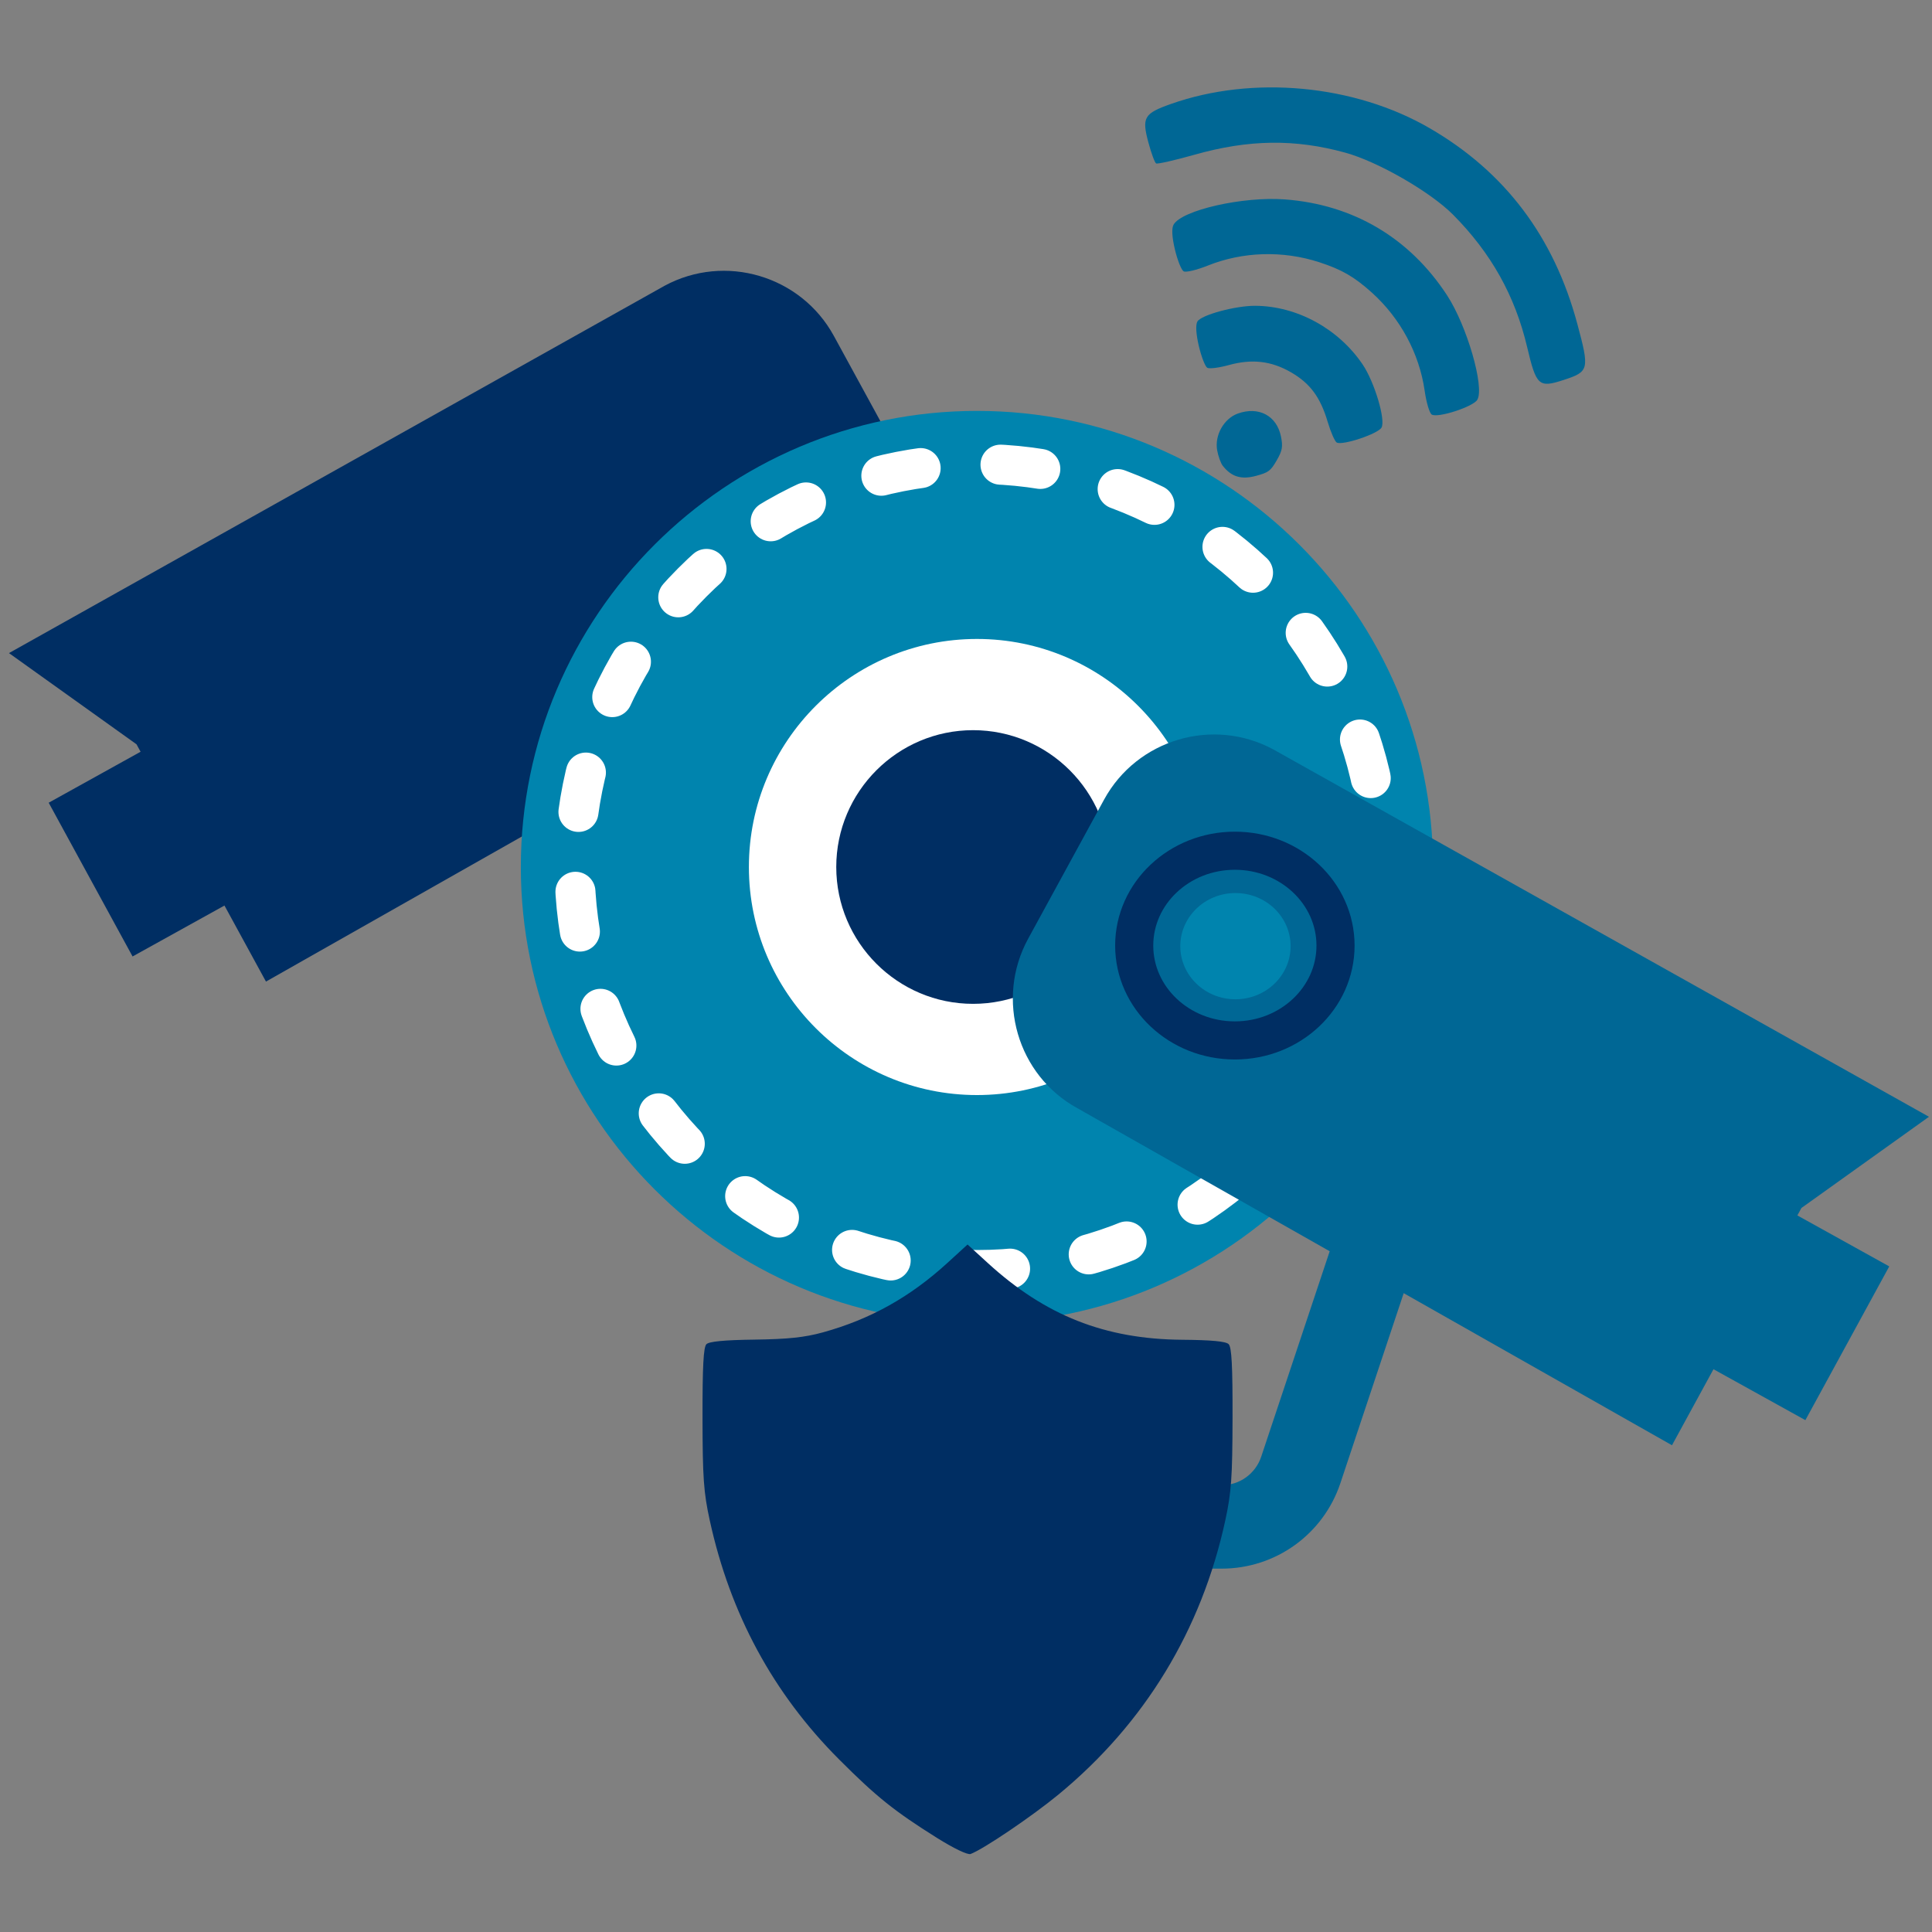 <?xml version="1.0" encoding="UTF-8"?>
<!-- Created with Inkscape (http://www.inkscape.org/) -->
<svg width="1e3" height="1e3" version="1.1" viewBox="0 0 264.58 264.58" xmlns="http://www.w3.org/2000/svg" xmlns:cc="http://creativecommons.org/ns#" xmlns:dc="http://purl.org/dc/elements/1.1/" xmlns:rdf="http://www.w3.org/1999/02/22-rdf-syntax-ns#">
 <rect x="0" y="0" width="264.58" height="264.58" fill="#808080" stroke="none"/>
 <g transform="translate(0 -32.417)">
  <path d="m167.45 96.2c-0.276-0.354-0.621-1.312-0.766-2.128-0.363-2.043 0.92-4.328 2.816-5.015 2.866-1.039 5.355 0.285 5.927 3.153 0.277 1.391 0.18 1.926-0.593 3.264-0.831 1.44-1.119 1.653-2.854 2.118-1.998 0.535-3.35 0.12-4.53-1.392zm-3.267-16.365c-0.39-1.637-0.469-2.931-0.206-3.387 0.521-0.902 5.238-2.178 7.964-2.154 5.714 0.051 11.364 3.146 14.671 8.038 1.619 2.395 3.175 7.614 2.578 8.648-0.498 0.862-5.367 2.48-6.132 2.038-0.261-0.151-0.819-1.429-1.24-2.839-1.01-3.389-2.407-5.271-5.038-6.787-2.689-1.55-5.332-1.855-8.497-0.981-1.339 0.37-2.667 0.537-2.951 0.373-0.285-0.164-0.802-1.491-1.149-2.948zm-3.28-13.234c-0.409-1.717-0.473-2.923-0.182-3.427 1.146-1.984 9.504-3.879 15.223-3.45 9.377 0.702 17.092 5.265 22.236 13.149 2.712 4.157 5.141 12.547 4.136 14.288-0.549 0.951-5.382 2.527-6.237 2.034-0.308-0.178-0.744-1.636-0.979-3.275-0.731-5.097-3.333-9.929-7.236-13.439-2.411-2.167-4.108-3.147-7.19-4.151-4.991-1.625-10.477-1.462-15.257 0.453-1.538 0.616-3.018 0.968-3.326 0.789-0.306-0.176-0.84-1.513-1.187-2.97zm-3.632-14.659c-0.924-3.447-0.611-3.983 3.081-5.287 11.224-3.964 25.136-2.659 35.449 3.325 10.294 5.973 16.989 14.843 20.198 26.76 1.693 6.288 1.624 6.575-1.866 7.712-3.41 1.111-3.744 0.809-5.001-4.521-1.655-7.017-4.946-12.89-10.16-18.131-3.101-3.117-10.268-7.243-14.715-8.47-6.909-1.907-13.243-1.824-20.662 0.273-2.71 0.766-5.081 1.304-5.269 1.195-0.188-0.109-0.662-1.393-1.054-2.855z" fill="#006795" stroke-width=".364"/>
  <rect y="32.135" width="264.58" height="264.58" fill="none"/>
  <path d="m-428.2-116.9c0 13.818-11.245 25.063-25.063 25.063-13.818 0-25.063-11.245-25.063-25.063 0-13.818 11.245-25.063 25.063-25.063 13.818 0 25.063 11.245 25.063 25.063zm58.48 0c0 46.066-37.478 83.544-83.543 83.544-46.066 0-83.543-37.478-83.543-83.544 0-46.066 37.478-83.543 83.543-83.543 46.066 0 83.543 37.478 83.543 83.543zm-41.772 0c0-23.033-18.739-41.771-41.772-41.771-23.033 0-41.772 18.739-41.772 41.771 0 23.033 18.739 41.772 41.772 41.772 23.033 0 41.772-18.739 41.772-41.772zm11.938 84.613c-15.539 9.9-33.969 15.639-53.71 15.639-19.741 0-38.188-5.748-53.727-15.648-0.794 1.194-1.546 2.406-2.256 3.659-3.4 6.015-3.35 13.183 0.142 19.157 3.484 5.973 9.683 9.541 16.592 9.541h78.481c6.901 0 13.108-3.567 16.608-9.541 3.475-5.94 3.542-13.058 0.177-19.031-0.727-1.285-1.495-2.548-2.306-3.768z" fill="#0084ae" stroke-width="8.354"/>
  <circle cx="-453.12" cy="-116.89" r="73.818" fill-opacity="0" stroke="#002e63" stroke-dasharray="7.334, 14.668" stroke-linecap="round" stroke-linejoin="round" stroke-miterlimit="2" stroke-width="7.334"/>
  <circle cx="-453.12" cy="-116.89" r="73.818" fill-opacity="0" stroke="#002e63" stroke-dasharray="7.334, 14.668" stroke-linecap="round" stroke-linejoin="round" stroke-miterlimit="2" stroke-width="7.334"/>
  <path d="m-302.22-96.923 23.333-16.686-120.08-67.278c-11.063-5.982-24.983-1.865-31.011 9.183l-13.913 25.487c-6.051 11.093-1.956 25.044 9.031 31.041l46.207 26.198-12.545 37.627c-1.039 3.125-3.958 5.226-7.25 5.226l-38.636 2e-5 -2e-5 -30.56h-15.28v76.4l15.28-1e-5v-30.56h38.651c9.879 1e-5 18.619-6.295 21.744-15.67l11.59-34.785 49.141 27.856 7.602-13.928 16.831 9.328 15.364-28.161-16.831-9.336 0.764-1.398z" fill="#006795" stroke-width="7.64"/>
  <ellipse cx="-405.91" cy="-144.86" rx="10.103" ry="9.729" fill="#0084ae"/>
  <ellipse cx="-406.02" cy="-144.96" rx="18.437" ry="17.375" fill="none" stroke="#002e63" stroke-linecap="round" stroke-linejoin="round" stroke-miterlimit="2" stroke-width="6.98"/>
  <path d="m18.674 134.33-17.445-12.475 89.779-50.301c8.271-4.473 18.679-1.395 23.186 6.866l10.402 19.056c4.524 8.294 1.462 18.724-6.752 23.209l-34.547 19.587 9.379 28.133c0.777 2.336 2.959 3.907 5.421 3.907l28.887 2e-5 1e-5 -22.849h11.424v57.122l-11.424-1e-5v-22.849h-28.898c-7.386 1e-5 -13.921-4.707-16.257-11.716l-8.665-26.008-36.741 20.827-5.684-10.413-12.584 6.974-11.487-21.055 12.584-6.98-0.571-1.045z" fill="#002e63" stroke-width="5.712"/>
  <ellipse cx="98.363" cy="132.58" rx="13.785" ry="12.99" fill="none" stroke="#fff" stroke-linecap="round" stroke-linejoin="round" stroke-miterlimit="2" stroke-width="5.219"/>
  <path d="m196.25 151.15c0 34.442-28.021 62.462-62.462 62.462-34.442 0-62.462-28.021-62.462-62.462 0-34.442 28.021-62.462 62.462-62.462 34.442 0 62.462 28.021 62.462 62.462z" fill="#0084ae" stroke-width="6.246"/>
  <path d="m165.02 151.15c0-17.221-14.01-31.231-31.231-31.231-17.221 0-31.231 14.01-31.231 31.231 0 17.221 14.01 31.231 31.231 31.231 17.221 0 31.231-14.01 31.231-31.231z" fill="#fff" stroke-width="6.246"/>
  <circle cx="133.89" cy="151.15" r="55.191" fill-opacity="0" stroke="#fff" stroke-dasharray="5.483, 10.967" stroke-linecap="round" stroke-linejoin="round" stroke-miterlimit="2" stroke-width="5.483"/>
  <g>
   <path d="m152 151.15c0 10.331-8.407 18.739-18.739 18.739-10.331 0-18.739-8.407-18.739-18.739 0-10.331 8.407-18.739 18.739-18.739 10.331 0 18.739 8.408 18.739 18.739z" fill="#002e63" stroke-width="6.246"/>
   <path d="m246.72 197.83 17.445-12.475-89.779-50.302c-8.271-4.473-18.679-1.395-23.186 6.866l-10.402 19.056c-4.524 8.294-1.462 18.724 6.752 23.209l34.547 19.587-9.379 28.133c-0.777 2.336-2.959 3.907-5.421 3.907l-28.887 2e-5 -2e-5 -22.849h-11.424v57.122l11.424-1e-5v-22.849h28.898c7.386 1e-5 13.921-4.707 16.257-11.716l8.665-26.008 36.741 20.827 5.684-10.413 12.584 6.974 11.487-21.055-12.584-6.98 0.571-1.045z" fill="#006795" stroke-width="5.712"/>
   <ellipse cx="169.19" cy="161.99" rx="7.553" ry="7.274" fill="#0084ae"/>
  </g>
  <ellipse cx="169.11" cy="161.91" rx="13.785" ry="12.99" fill="none" stroke="#002e63" stroke-linecap="round" stroke-linejoin="round" stroke-miterlimit="2" stroke-width="5.219"/>
  <path d="m128.3 284.1c-5.832-3.656-8.285-5.624-13.403-10.751-9.02-9.037-14.9-19.907-17.697-32.716-0.841-3.85-0.981-5.834-0.993-14.035-0.01-7.043 0.13-9.694 0.533-10.098 0.375-0.374 2.458-0.573 6.602-0.628 4.579-0.061 6.861-0.303 9.365-0.995 6.474-1.788 11.924-4.83 17.045-9.515l2.751-2.516 2.751 2.516c7.887 7.215 16.05 10.444 26.624 10.531 4.037 0.033 5.999 0.218 6.382 0.601 0.412 0.412 0.548 2.999 0.532 10.104-0.018 8.152-0.163 10.207-0.993 14.035-3.255 15.016-11.027 27.791-22.824 37.522-3.62 2.986-10.27 7.487-12.053 8.158-0.402 0.151-2.3-0.758-4.621-2.213z" fill="#002e63" stroke-width=".44"/>
 </g>
</svg>
